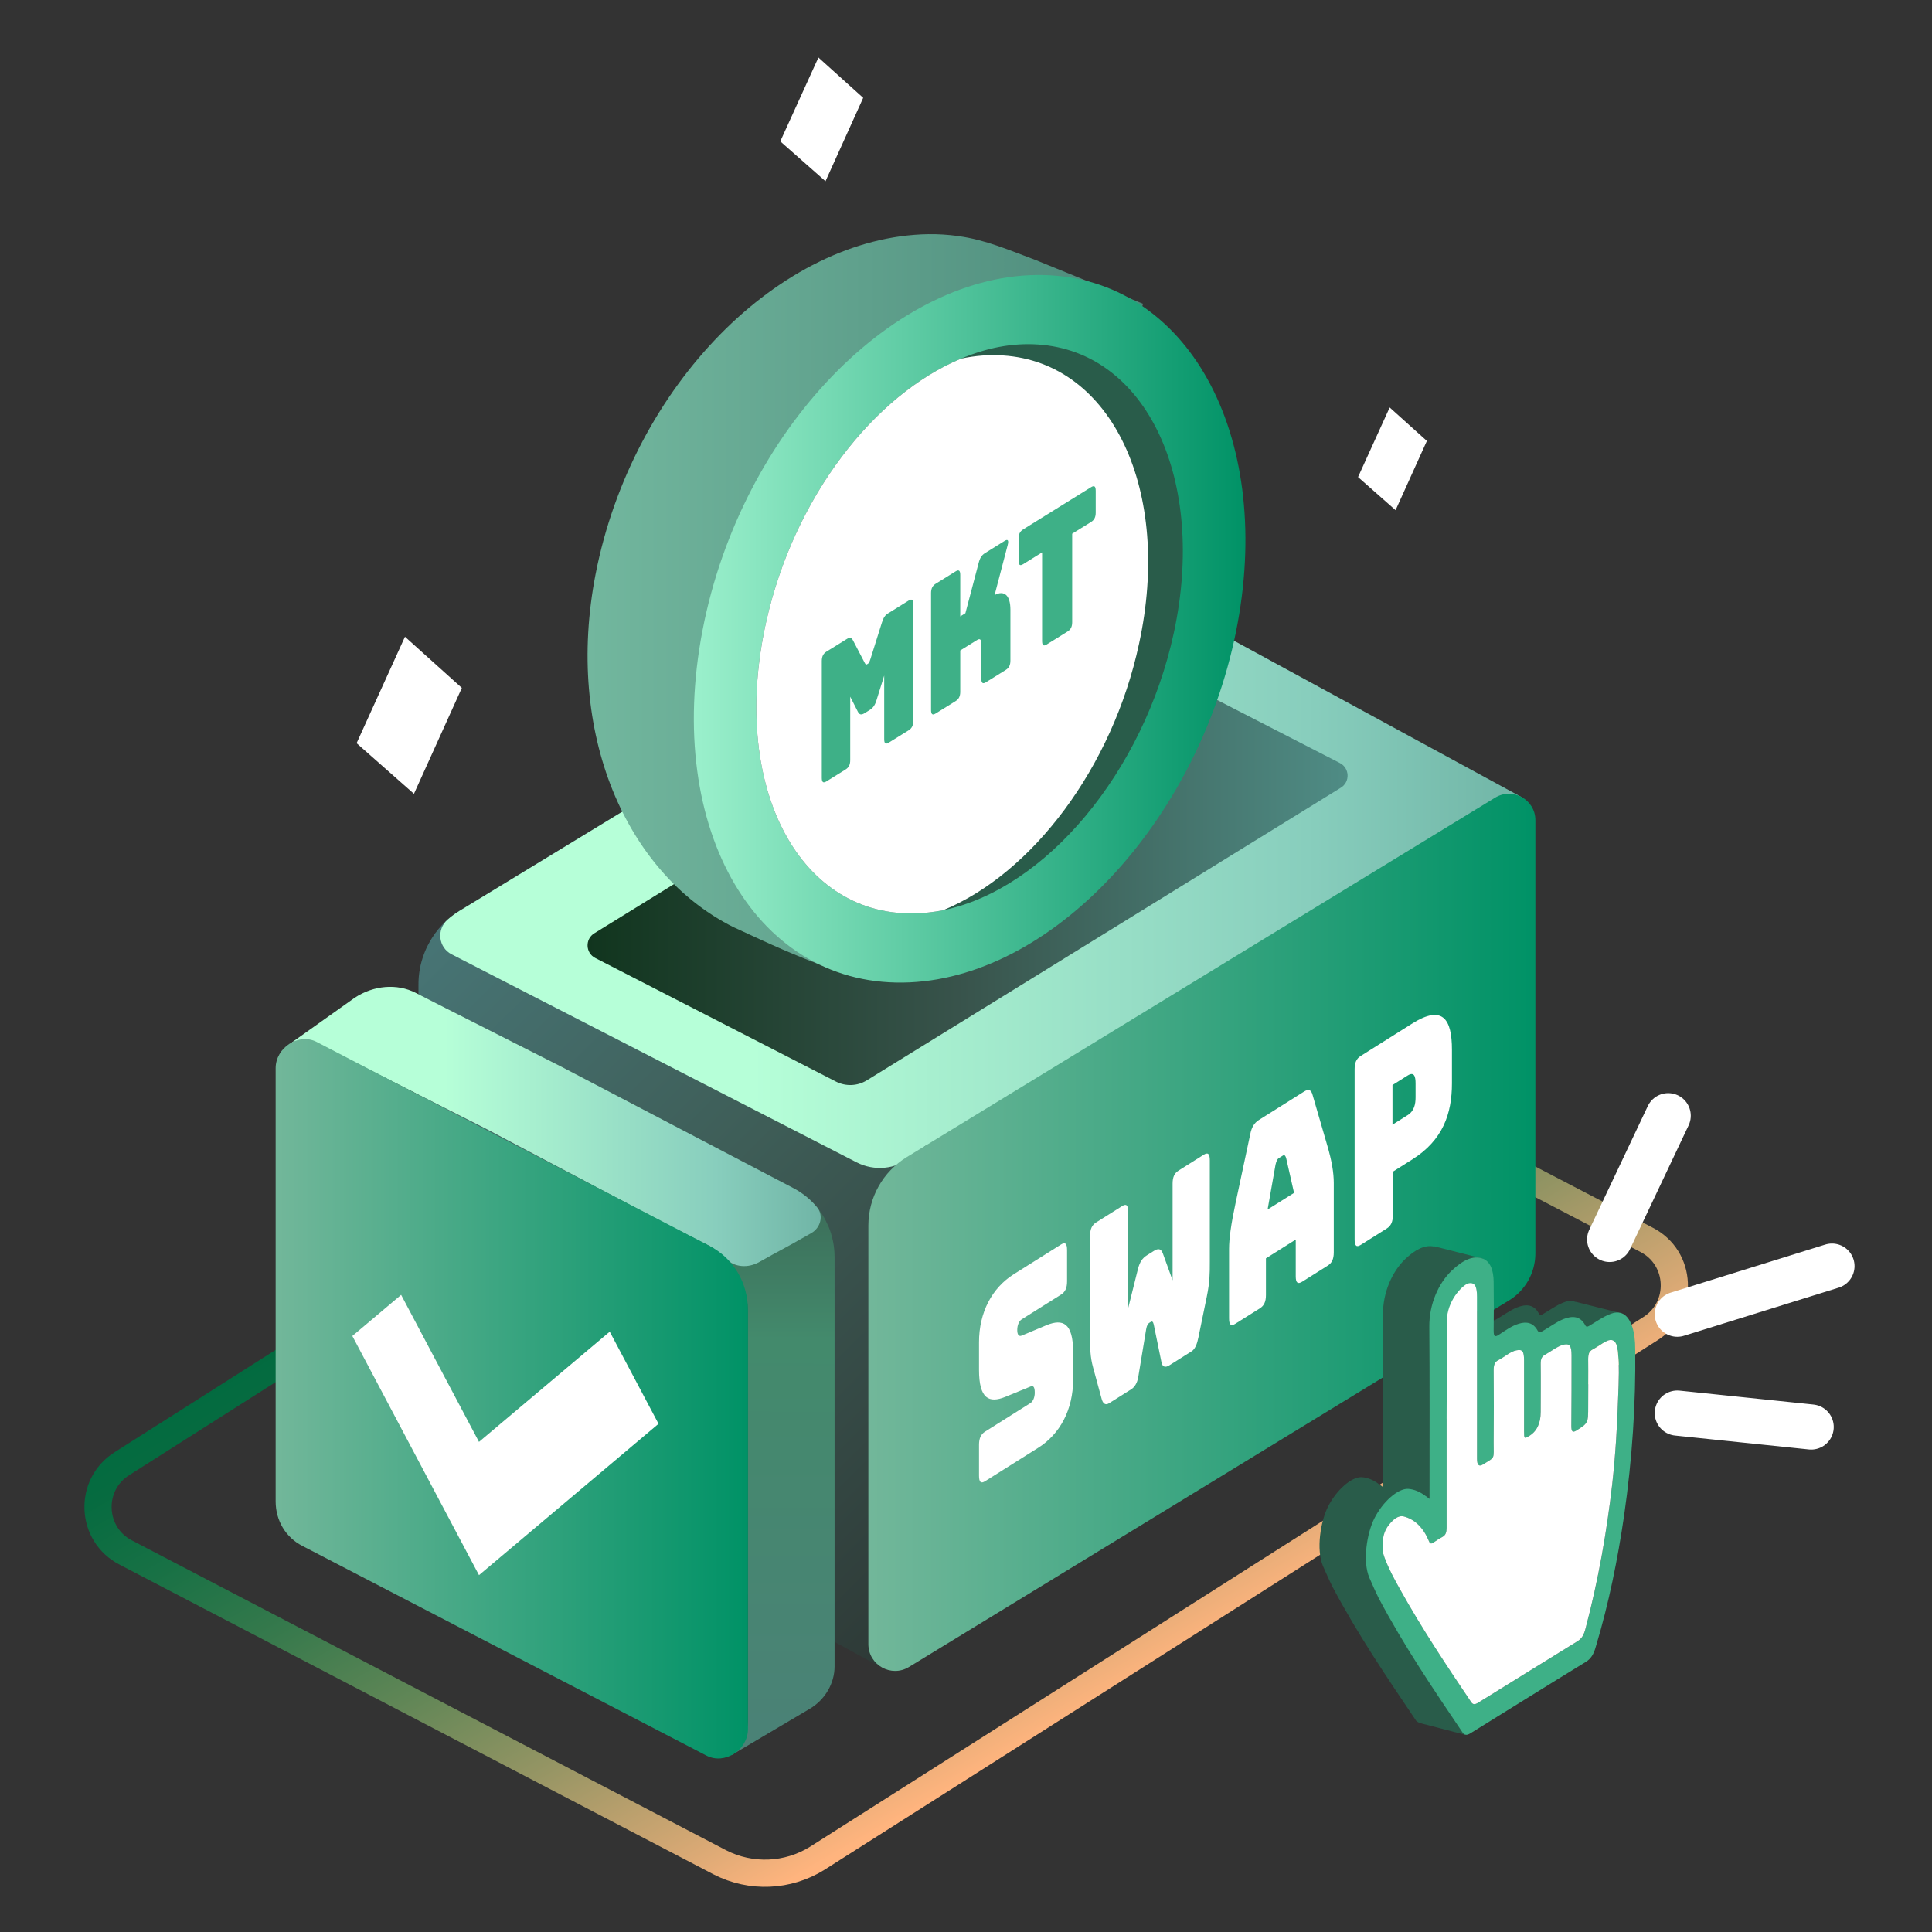 <svg xmlns="http://www.w3.org/2000/svg" width="80" height="80" viewBox="0 0 80 80" fill="none">
  <rect x="0" y="0" width="80" height="80" fill="#333333" stroke="none"/>
  <path d="M29.814 77.118L5.214 64.29C3.746 63.539 3.658 61.474 5.058 60.601L40.495 38.088C41.127 37.694 41.919 37.66 42.582 37.999L68.175 51.335C69.643 52.086 69.731 54.151 68.332 55.023L33.841 76.947C32.622 77.707 31.093 77.772 29.814 77.118Z" stroke="url(#paint0_linear_569_14580)" stroke-width="1.126" stroke-miterlimit="10"/>
  <path d="M63.031 33.022L58.855 37.831L52.728 44.889L47.802 50.565L45.451 53.272L45.43 53.294L44.578 54.793L39.376 63.932L36.48 69.025L36.472 69.032L23.207 61.8L18.347 59.355C17.721 59.042 17.328 58.402 17.328 57.696V40.749C17.328 40.32 17.408 39.898 17.554 39.512C17.612 39.352 17.685 39.192 17.772 39.039C18.063 38.501 18.492 38.042 19.031 37.715L42.766 23.257C43.53 22.791 44.484 22.784 45.262 23.228L49.49 25.658L63.031 33.022Z" fill="url(#paint1_linear_569_14580)"/>
  <path d="M63.03 33.022L58.853 37.831L52.727 44.889L38.317 47.447L37.737 47.907C37.091 48.42 36.204 48.507 35.471 48.13L18.701 39.517C18.152 39.235 18.068 38.491 18.531 38.083C18.684 37.947 18.851 37.824 19.03 37.715L42.765 23.257C43.529 22.791 44.483 22.784 45.261 23.228L49.489 25.658L63.03 33.022Z" fill="url(#paint2_linear_569_14580)"/>
  <path d="M63.577 33.963V51.9C63.577 52.696 63.163 53.435 62.483 53.849L37.641 69.025C36.904 69.476 35.957 68.945 35.957 68.08V50.748C35.957 49.59 36.559 48.516 37.547 47.913L61.911 33.029C62.641 32.584 63.577 33.109 63.577 33.963Z" fill="url(#paint3_linear_569_14580)"/>
  <path d="M12.086 43.164L13.141 43.204L20.16 46.759L27.704 50.744L29.247 51.524C29.808 51.806 30.243 52.238 30.546 52.763C30.575 52.811 30.597 52.86 30.627 52.915C30.856 53.359 30.974 53.865 30.974 54.396V71.19C30.974 71.59 30.833 71.996 30.575 72.334L30.28 72.681L33.525 70.761C34.16 70.389 34.558 69.704 34.558 69.005V52.059C34.558 51.607 34.47 51.179 34.307 50.787C34.292 50.752 34.278 50.717 34.256 50.682C33.975 50.039 33.473 49.519 32.831 49.186L23.258 44.176L18.468 41.751L17.213 41.111C16.438 40.718 15.464 40.802 14.682 41.32L12.086 43.164Z" fill="url(#paint4_linear_569_14580)"/>
  <path d="M12.086 43.164L13.141 43.204L20.16 46.759L27.704 50.744L29.247 51.524C29.56 51.681 29.834 51.885 30.067 52.126C30.408 52.478 30.974 52.521 31.441 52.257C32.482 51.668 32.105 51.909 33.594 51.06C33.989 50.835 34.104 50.327 33.843 50.004C33.572 49.67 33.228 49.392 32.831 49.186L23.258 44.176L18.468 41.751L17.213 41.111C16.442 40.718 15.474 40.796 14.69 41.314L12.086 43.164Z" fill="url(#paint5_linear_569_14580)"/>
  <path d="M11.414 44.232V62.169C11.414 62.965 11.834 63.664 12.523 64.014L29.264 72.701C30.012 73.081 30.972 72.46 30.972 71.596V54.263C30.972 53.106 30.361 52.089 29.359 51.58L13.103 43.139C12.363 42.763 11.414 43.377 11.414 44.232Z" fill="url(#paint6_linear_569_14580)"/>
  <path d="M55.522 32.617L35.892 44.735C35.504 44.974 35.019 44.993 34.613 44.785L24.649 39.669C24.242 39.46 24.22 38.886 24.609 38.646L44.238 26.529C44.627 26.289 45.112 26.27 45.518 26.478L55.481 31.595C55.888 31.804 55.911 32.377 55.522 32.617Z" fill="url(#paint7_linear_569_14580)"/>
  <path d="M47.334 12.58L42.882 10.767C41.803 10.366 40.82 9.93 39.687 9.778L39.654 9.766L39.645 9.77C39.251 9.719 38.848 9.69 38.432 9.697C32.318 9.802 26.187 15.957 24.663 23.768C23.381 30.345 25.908 36.152 30.362 38.387L31.503 38.913C32.707 39.469 33.938 39.964 35.191 40.396L36.676 38.685C37.191 38.88 37.767 40.837 37.938 40.314L39.498 35.562C42.979 32.974 45.792 28.602 46.752 23.695C47.343 20.672 47.138 17.873 46.312 15.577L47.334 12.58Z" fill="url(#paint8_linear_569_14580)"/>
  <path d="M51.248 25.807C49.793 33.716 43.783 40.393 37.678 40.677C31.393 40.97 27.479 34.411 29.095 26.075C30.699 17.801 37.086 11.252 43.208 11.389C49.157 11.521 52.694 17.953 51.248 25.807Z" fill="url(#paint9_linear_569_14580)"/>
  <path d="M48.607 26.2C47.357 31.986 43.285 36.825 39.051 37.692C38.628 37.772 38.205 37.823 37.781 37.823C32.983 37.863 30.221 32.42 31.733 25.716C32.892 20.575 36.198 16.352 39.797 14.85C40.845 14.406 41.914 14.195 42.972 14.265C47.488 14.557 49.968 19.88 48.607 26.2Z" fill="#295C4A"/>
  <path d="M47.166 26.654C46.067 31.785 42.741 36.169 39.051 37.692C38.628 37.772 38.205 37.823 37.781 37.823C32.983 37.863 30.221 32.42 31.733 25.716C32.892 20.575 36.198 16.352 39.797 14.85C40.372 14.729 40.956 14.678 41.531 14.719C46.057 15.011 48.537 20.334 47.166 26.654Z" fill="white"/>
  <path d="M34.221 32.356C34.088 32.438 34.029 32.393 34.029 32.206V27.371C34.029 27.184 34.088 27.066 34.221 26.983L35.079 26.451C35.19 26.381 35.26 26.398 35.324 26.522L35.803 27.441C35.84 27.507 35.856 27.534 35.899 27.508L35.947 27.478C35.989 27.451 36.005 27.404 36.042 27.292L36.517 25.781C36.581 25.577 36.65 25.474 36.762 25.405L37.624 24.869C37.758 24.786 37.816 24.831 37.816 25.018V29.853C37.816 30.039 37.758 30.158 37.624 30.241L36.804 30.75C36.666 30.836 36.613 30.787 36.613 30.601V27.974L36.298 28.983C36.234 29.194 36.154 29.311 36.016 29.397L35.803 29.53C35.664 29.616 35.584 29.598 35.52 29.466L35.206 28.848V31.475C35.206 31.661 35.148 31.78 35.015 31.862L34.221 32.356Z" fill="#3EB087"/>
  <path d="M38.744 29.544C38.611 29.627 38.553 29.581 38.553 29.395V24.559C38.553 24.373 38.611 24.255 38.744 24.172L39.57 23.659C39.703 23.576 39.762 23.622 39.762 23.808V25.524L39.975 25.392L40.523 23.313C40.577 23.1 40.651 22.987 40.79 22.901L41.61 22.391C41.733 22.315 41.775 22.378 41.727 22.565L41.184 24.641C41.583 24.422 41.839 24.651 41.839 25.248V27.352C41.839 27.539 41.781 27.657 41.647 27.74L40.827 28.25C40.694 28.333 40.635 28.287 40.635 28.101V26.645C40.635 26.481 40.577 26.428 40.465 26.498L39.762 26.934V28.643C39.762 28.83 39.703 28.948 39.57 29.031L38.744 29.544Z" fill="#3EB087"/>
  <path d="M43.342 26.686C43.209 26.769 43.151 26.724 43.151 26.537V22.873L42.367 23.36C42.234 23.443 42.176 23.397 42.176 23.21V22.308C42.176 22.121 42.234 22.003 42.367 21.92L45.18 20.172C45.313 20.09 45.371 20.135 45.371 20.322V21.225C45.371 21.411 45.313 21.53 45.18 21.613L44.397 22.099V25.763C44.397 25.949 44.338 26.067 44.205 26.15L43.342 26.686Z" fill="#3EB087"/>
  <path d="M40.79 61.334C40.616 61.444 40.539 61.373 40.539 61.101V59.83C40.539 59.558 40.616 59.39 40.79 59.281L42.665 58.1C42.784 58.026 42.847 57.845 42.847 57.671C42.847 57.421 42.784 57.363 42.665 57.416L41.62 57.845C40.964 58.106 40.539 57.939 40.539 56.722V55.581C40.539 54.342 41.076 53.33 41.982 52.76L43.935 51.532C44.109 51.422 44.185 51.493 44.185 51.765V53.058C44.185 53.33 44.109 53.497 43.935 53.607L42.31 54.629C42.191 54.704 42.122 54.878 42.122 55.074C42.122 55.269 42.191 55.356 42.31 55.303L43.349 54.867C44.004 54.606 44.436 54.769 44.436 55.986V57.127C44.436 58.366 43.892 59.382 42.993 59.948L40.79 61.334Z" fill="white"/>
  <path d="M49.845 47.814C50.019 47.705 50.096 47.776 50.096 48.047V52.264C50.096 52.731 50.096 53.079 49.971 53.69L49.622 55.388C49.573 55.636 49.489 55.862 49.343 55.954L48.416 56.538C48.262 56.634 48.137 56.615 48.095 56.413L47.774 54.844C47.746 54.72 47.705 54.703 47.649 54.738L47.586 54.778C47.53 54.813 47.488 54.883 47.46 55.041L47.133 57.019C47.091 57.262 46.986 57.437 46.84 57.529L45.92 58.108C45.766 58.205 45.661 58.108 45.613 57.91L45.264 56.63C45.139 56.176 45.139 55.829 45.139 55.361V51.166C45.139 50.895 45.215 50.727 45.39 50.617L46.464 49.942C46.638 49.832 46.714 49.903 46.714 50.175V54.174L47.119 52.55C47.196 52.252 47.307 52.095 47.488 51.981L47.781 51.797C47.962 51.683 48.074 51.699 48.151 51.901L48.555 53.016V49.017C48.555 48.745 48.625 48.582 48.806 48.468L49.845 47.814Z" fill="white"/>
  <path d="M52.169 54.175L51.144 54.82C50.969 54.93 50.893 54.859 50.893 54.587V51.718C50.893 51.284 50.976 50.688 51.164 49.808L51.771 46.96C51.827 46.675 51.939 46.496 52.127 46.377L54.002 45.197C54.184 45.083 54.295 45.122 54.351 45.337L54.957 47.422C55.146 48.064 55.229 48.555 55.229 48.989V51.858C55.229 52.13 55.153 52.298 54.978 52.407L53.926 53.07C53.737 53.188 53.654 53.121 53.654 52.85V51.328L52.42 52.105V53.626C52.42 53.898 52.343 54.066 52.169 54.175ZM52.489 50.083L53.584 49.395L53.256 47.949C53.221 47.84 53.18 47.812 53.124 47.848L52.949 47.957C52.894 47.992 52.852 48.073 52.817 48.225L52.489 50.083Z" fill="white"/>
  <path d="M56.343 51.55C56.168 51.66 56.092 51.588 56.092 51.317V44.275C56.092 44.003 56.168 43.835 56.343 43.726L58.476 42.383C59.745 41.585 60.122 42.206 60.122 43.467V44.858C60.122 46.118 59.745 47.214 58.476 48.012L57.675 48.517V50.321C57.675 50.593 57.598 50.76 57.423 50.87L56.343 51.55ZM57.66 46.57L58.288 46.175C58.56 46.004 58.616 45.719 58.616 45.436V44.86C58.616 44.578 58.56 44.363 58.288 44.534L57.66 44.929V46.57Z" fill="white"/>
  <path d="M56.234 19.754L57.544 16.873L59.084 18.258L57.788 21.125L56.234 19.754Z" fill="white"/>
  <path d="M32.31 5.853L33.889 2.381L35.743 4.051L34.182 7.504L32.31 5.853Z" fill="white"/>
  <path d="M14.766 30.774L16.769 26.366L19.124 28.485L17.141 32.87L14.766 30.774Z" fill="white"/>
  <path d="M19.834 65.223L14.59 55.321L16.61 53.618L19.834 59.706L25.248 55.142L27.268 58.957L19.834 65.223Z" fill="white"/>
  <path d="M67.268 55.51L67.034 54.355L65.241 53.903L65.242 53.911C65.092 53.85 64.918 53.854 64.713 53.945C64.441 54.053 64.178 54.244 63.916 54.398C63.843 54.443 63.77 54.488 63.725 54.398C63.517 53.999 63.182 53.99 62.801 54.144C62.52 54.262 62.239 54.47 61.958 54.633C61.877 54.679 61.804 54.706 61.75 54.615C61.569 54.28 61.288 54.226 60.953 54.334C60.681 54.416 60.4 54.615 60.128 54.796C59.965 54.896 59.929 54.842 59.929 54.606C59.932 54.391 59.928 54.173 59.929 53.956L61.154 53.522L61.406 52.118L59.378 51.604L59.375 51.617C59.005 51.536 58.601 51.737 58.18 52.142C57.654 52.649 57.256 53.51 57.265 54.452C57.283 56.69 57.274 58.955 57.274 61.211V61.583C57.192 61.52 57.147 61.483 57.102 61.456C56.884 61.293 56.649 61.184 56.386 61.166C55.96 61.148 55.335 61.701 54.99 62.389C54.682 62.996 54.492 64.165 54.782 64.845C54.909 65.135 55.036 65.425 55.172 65.697C56.232 67.699 57.437 69.466 58.633 71.242C58.664 71.289 58.7 71.299 58.734 71.316L58.741 71.334L58.769 71.341C58.776 71.342 58.782 71.346 58.789 71.346L60.668 71.834L61.001 70.03C61.916 69.462 62.833 68.89 63.743 68.333C63.952 68.206 64.07 68.025 64.16 67.699C64.704 65.887 65.066 64.075 65.329 62.281C65.662 59.966 65.805 57.746 65.79 55.601L67.268 55.51Z" fill="#295C4A"/>
  <path d="M67.584 54.927C67.403 54.401 67.086 54.229 66.633 54.429C66.361 54.538 66.098 54.728 65.835 54.882C65.763 54.927 65.691 54.972 65.645 54.882C65.437 54.483 65.102 54.474 64.721 54.628C64.44 54.746 64.159 54.954 63.878 55.117C63.797 55.163 63.724 55.19 63.67 55.099C63.489 54.764 63.208 54.71 62.873 54.818C62.601 54.9 62.32 55.099 62.048 55.281C61.885 55.38 61.849 55.326 61.849 55.09C61.858 54.429 61.858 53.758 61.849 53.097C61.849 52.571 61.695 52.236 61.405 52.118C61.006 51.964 60.562 52.182 60.1 52.626C59.574 53.133 59.176 53.994 59.185 54.936C59.203 57.174 59.194 59.439 59.194 61.696V62.067C59.112 62.004 59.067 61.967 59.022 61.94C58.804 61.777 58.569 61.668 58.306 61.65C57.88 61.632 57.255 62.185 56.91 62.873C56.602 63.48 56.412 64.649 56.702 65.329C56.829 65.619 56.956 65.909 57.092 66.181C58.152 68.183 59.357 69.95 60.553 71.726C60.644 71.862 60.743 71.862 60.888 71.771C62.483 70.784 64.078 69.787 65.663 68.817C65.872 68.69 65.989 68.509 66.08 68.183C66.624 66.371 66.986 64.559 67.249 62.765C67.593 60.373 67.738 58.08 67.711 55.869C67.711 55.516 67.675 55.199 67.584 54.927ZM67.004 57.836C66.968 59.014 66.895 60.218 66.76 61.442C66.533 63.417 66.189 65.41 65.654 67.431C65.582 67.712 65.491 67.857 65.31 67.966C63.942 68.808 62.574 69.66 61.196 70.512C61.078 70.584 60.988 70.593 60.915 70.475C59.901 68.971 58.886 67.449 57.962 65.791C57.735 65.383 57.508 64.975 57.327 64.486C57.3 64.396 57.255 64.296 57.255 64.169C57.246 63.852 57.246 63.526 57.454 63.218C57.672 62.91 57.907 62.737 58.125 62.792C58.578 62.91 58.931 63.245 59.167 63.807C59.203 63.906 59.248 63.943 59.348 63.879C59.475 63.788 59.602 63.707 59.738 63.635C59.864 63.562 59.901 63.444 59.901 63.263V58.76L60.442 54.39C60.614 54.227 60.607 53.269 60.779 53.215C61.06 53.142 61.16 53.26 61.16 53.695V60.409C61.16 60.669 61.245 60.744 61.414 60.635C61.921 60.318 61.849 60.445 61.849 59.729C61.858 58.724 61.858 57.727 61.849 56.739C61.849 56.495 61.903 56.386 62.057 56.313C62.302 56.187 62.546 55.96 62.791 55.915C63.045 55.86 63.108 55.96 63.108 56.341V59.267C63.108 59.575 63.117 59.584 63.326 59.458C63.64 59.264 63.797 58.932 63.797 58.461C63.797 57.799 63.806 57.129 63.797 56.467C63.797 56.268 63.842 56.168 63.978 56.096C64.223 55.96 64.467 55.761 64.712 55.688C64.984 55.616 65.074 55.706 65.074 56.123C65.074 57.093 65.074 58.062 65.065 59.041C65.065 59.294 65.12 59.331 65.283 59.231C65.763 58.923 65.763 58.932 65.763 58.216C65.763 57.573 65.772 56.929 65.763 56.295C65.763 56.087 65.799 55.96 65.953 55.878C66.125 55.788 66.288 55.67 66.451 55.57C66.769 55.389 66.932 55.498 66.986 55.933C67.059 56.522 67.031 57.183 67.004 57.836Z" fill="#3EB087"/>
  <path d="M67.004 57.836C66.968 59.014 66.895 60.218 66.76 61.442C66.533 63.417 66.189 65.41 65.654 67.431C65.582 67.712 65.491 67.857 65.31 67.966C63.942 68.808 62.573 69.66 61.196 70.512C61.078 70.584 60.988 70.593 60.915 70.475C59.901 68.971 58.886 67.449 57.962 65.791C57.735 65.383 57.508 64.975 57.327 64.486C57.3 64.396 57.255 64.296 57.255 64.169C57.246 63.852 57.246 63.526 57.454 63.218C57.672 62.91 57.907 62.737 58.125 62.792C58.578 62.91 58.931 63.245 59.166 63.807C59.203 63.906 59.248 63.943 59.348 63.879C59.475 63.788 59.602 63.707 59.737 63.635C59.864 63.562 59.901 63.444 59.901 63.263V58.76L59.918 54.55C60.005 53.727 60.611 53.202 60.783 53.148C61.064 53.075 61.16 53.26 61.16 53.695V60.409C61.16 60.669 61.245 60.744 61.414 60.635C61.921 60.318 61.849 60.445 61.849 59.729C61.858 58.724 61.858 57.727 61.849 56.739C61.849 56.495 61.903 56.386 62.057 56.313C62.302 56.187 62.546 55.96 62.791 55.915C63.045 55.86 63.108 55.96 63.108 56.34V59.267C63.108 59.575 63.117 59.584 63.325 59.458C63.64 59.264 63.797 58.932 63.797 58.461C63.797 57.799 63.806 57.129 63.797 56.467C63.797 56.268 63.842 56.168 63.978 56.096C64.222 55.96 64.467 55.761 64.712 55.688C64.984 55.616 65.074 55.706 65.074 56.123C65.074 57.093 65.074 58.062 65.065 59.041C65.065 59.294 65.12 59.331 65.283 59.231C65.763 58.923 65.763 58.932 65.763 58.216C65.763 57.573 65.772 56.929 65.763 56.295C65.763 56.087 65.799 55.96 65.953 55.878C66.125 55.788 66.288 55.67 66.451 55.57C66.769 55.389 66.932 55.498 66.986 55.933C67.059 56.522 67.031 57.183 67.004 57.836Z" fill="white"/>
  <path d="M66.652 51.323L69.077 46.199" stroke="white" stroke-width="1.869" stroke-linecap="round" stroke-linejoin="round"/>
  <path d="M69.453 58.513L74.997 59.089" stroke="white" stroke-width="1.869" stroke-linecap="round" stroke-linejoin="round"/>
  <path d="M75.858 52.427L69.453 54.419" stroke="white" stroke-width="1.869" stroke-linecap="round" stroke-linejoin="round"/>
  <defs>
    <linearGradient id="paint0_linear_569_14580" x1="28.967" y1="44.427" x2="44.404" y2="71.166" gradientUnits="userSpaceOnUse">
      <stop stop-color="#006A3F"/>
      <stop offset="0.09" stop-color="#066B40"/>
      <stop offset="0.217" stop-color="#187145"/>
      <stop offset="0.365" stop-color="#36794C"/>
      <stop offset="0.53" stop-color="#608656"/>
      <stop offset="0.708" stop-color="#969564"/>
      <stop offset="0.895" stop-color="#D7A874"/>
      <stop offset="1" stop-color="#FFB47E"/>
    </linearGradient>
    <linearGradient id="paint1_linear_569_14580" x1="49.831" y1="55.502" x2="17.694" y2="23.006" gradientUnits="userSpaceOnUse">
      <stop stop-color="#2E3A37"/>
      <stop offset="0.418" stop-color="#3E5D57"/>
      <stop offset="0.889" stop-color="#4B7E81"/>
    </linearGradient>
    <linearGradient id="paint2_linear_569_14580" x1="18.23" y1="35.632" x2="72.999" y2="35.632" gradientUnits="userSpaceOnUse">
      <stop offset="0.236" stop-color="#B6FFD8"/>
      <stop offset="0.655" stop-color="#88CEBD"/>
      <stop offset="1" stop-color="#56998D"/>
    </linearGradient>
    <linearGradient id="paint3_linear_569_14580" x1="35.957" y1="51.028" x2="63.577" y2="51.028" gradientUnits="userSpaceOnUse">
      <stop stop-color="#72B79A"/>
      <stop offset="1" stop-color="#009266"/>
    </linearGradient>
    <linearGradient id="paint4_linear_569_14580" x1="23.343" y1="39.61" x2="23.296" y2="77.076" gradientUnits="userSpaceOnUse">
      <stop stop-color="#2E3A37"/>
      <stop offset="0.423" stop-color="#438A6C"/>
      <stop offset="0.9" stop-color="#4B8177"/>
    </linearGradient>
    <linearGradient id="paint5_linear_569_14580" x1="12.086" y1="46.645" x2="38.856" y2="46.645" gradientUnits="userSpaceOnUse">
      <stop offset="0.236" stop-color="#B6FFD8"/>
      <stop offset="0.655" stop-color="#88CEBD"/>
      <stop offset="1" stop-color="#56998D"/>
    </linearGradient>
    <linearGradient id="paint6_linear_569_14580" x1="11.414" y1="57.921" x2="30.972" y2="57.921" gradientUnits="userSpaceOnUse">
      <stop stop-color="#72B79A"/>
      <stop offset="1" stop-color="#009266"/>
    </linearGradient>
    <linearGradient id="paint7_linear_569_14580" x1="24.33" y1="35.632" x2="55.8" y2="35.632" gradientUnits="userSpaceOnUse">
      <stop stop-color="#11351E"/>
      <stop offset="0.487" stop-color="#38534B"/>
      <stop offset="1" stop-color="#4F8C85"/>
    </linearGradient>
    <linearGradient id="paint8_linear_569_14580" x1="24.33" y1="25.049" x2="47.334" y2="25.049" gradientUnits="userSpaceOnUse">
      <stop stop-color="#72B79E"/>
      <stop offset="1" stop-color="#4C897A"/>
    </linearGradient>
    <linearGradient id="paint9_linear_569_14580" x1="28.73" y1="26.037" x2="51.571" y2="26.037" gradientUnits="userSpaceOnUse">
      <stop stop-color="#9BF0CC"/>
      <stop offset="1" stop-color="#009266"/>
    </linearGradient>
  </defs>
</svg>